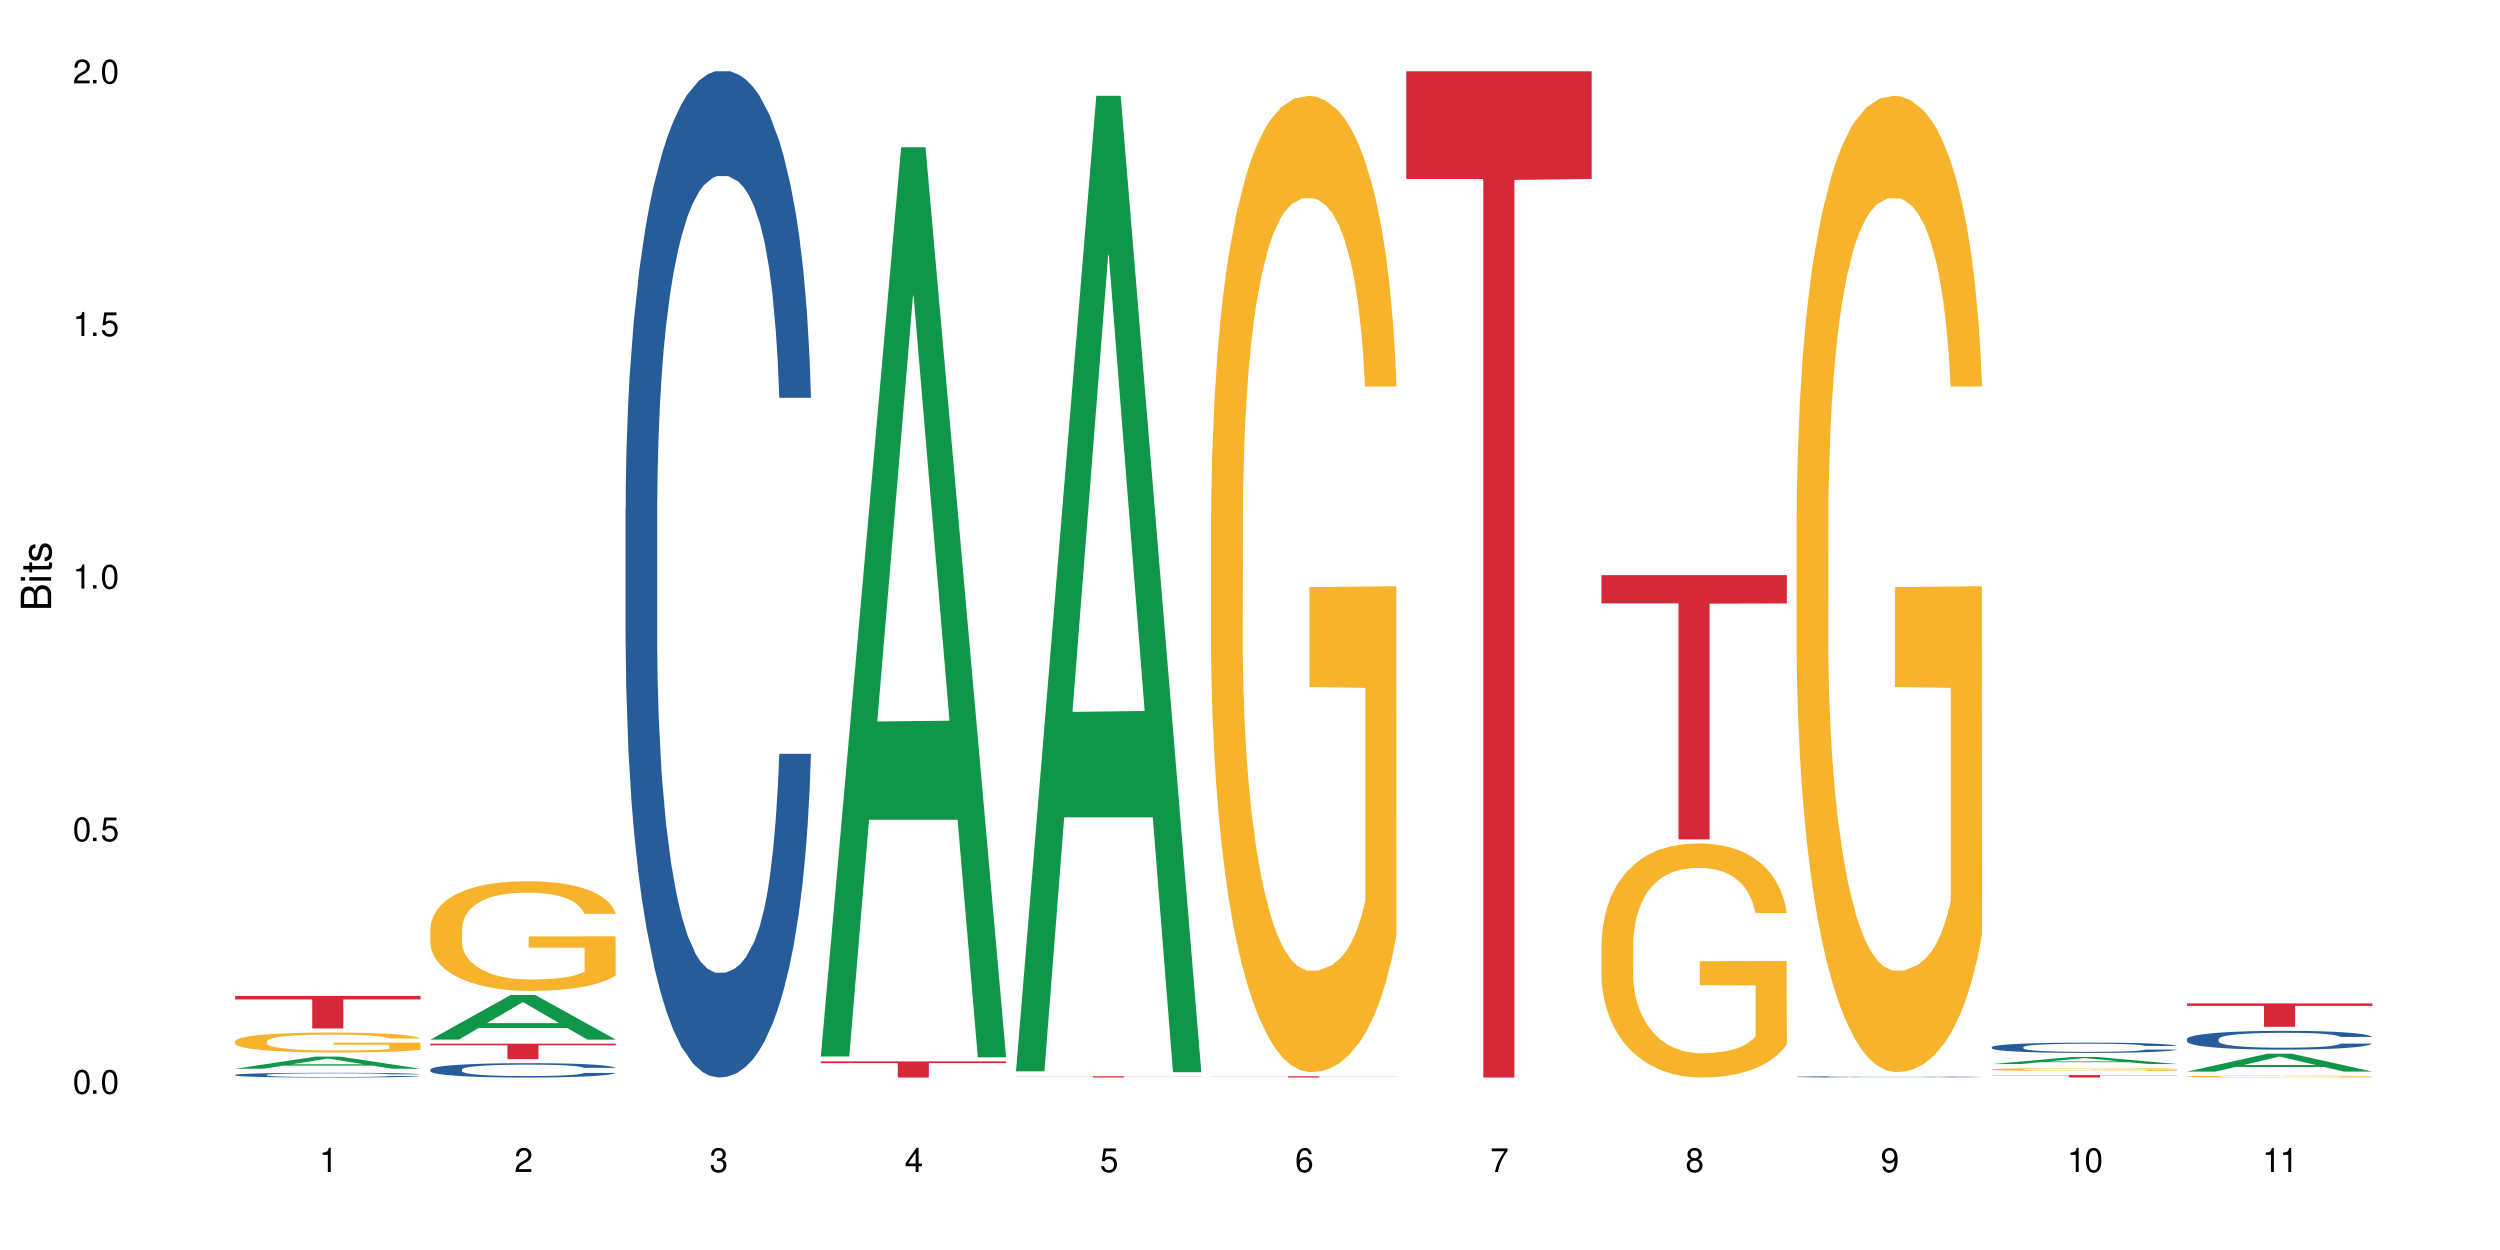 <?xml version="1.0" encoding="UTF-8"?>
<svg xmlns="http://www.w3.org/2000/svg" xmlns:xlink="http://www.w3.org/1999/xlink" width="720" height="360" viewBox="0 0 720 360">
<defs>
<g>
<g id="glyph-0-0">
</g>
<g id="glyph-0-1">
<path d="M 2.641 -6.938 C 2 -6.938 1.422 -6.656 1.078 -6.172 C 0.641 -5.562 0.406 -4.641 0.406 -3.359 C 0.406 -1.016 1.188 0.219 2.641 0.219 C 4.078 0.219 4.859 -1.016 4.859 -3.297 C 4.859 -4.641 4.656 -5.547 4.203 -6.172 C 3.844 -6.656 3.281 -6.938 2.641 -6.938 Z M 2.641 -6.188 C 3.547 -6.188 4 -5.25 4 -3.375 C 4 -1.406 3.562 -0.484 2.625 -0.484 C 1.734 -0.484 1.281 -1.438 1.281 -3.344 C 1.281 -5.25 1.734 -6.188 2.641 -6.188 Z M 2.641 -6.188 "/>
</g>
<g id="glyph-0-2">
<path d="M 1.828 -1 L 0.828 -1 L 0.828 0 L 1.828 0 Z M 1.828 -1 "/>
</g>
<g id="glyph-0-3">
<path d="M 4.562 -6.797 L 1.062 -6.797 L 0.547 -3.094 L 1.328 -3.094 C 1.719 -3.562 2.047 -3.734 2.578 -3.734 C 3.484 -3.734 4.062 -3.109 4.062 -2.094 C 4.062 -1.125 3.484 -0.531 2.578 -0.531 C 1.828 -0.531 1.375 -0.906 1.188 -1.672 L 0.328 -1.672 C 0.453 -1.109 0.547 -0.844 0.75 -0.594 C 1.125 -0.078 1.828 0.219 2.594 0.219 C 3.969 0.219 4.922 -0.781 4.922 -2.219 C 4.922 -3.562 4.031 -4.484 2.719 -4.484 C 2.25 -4.484 1.859 -4.359 1.469 -4.062 L 1.734 -5.969 L 4.562 -5.969 Z M 4.562 -6.797 "/>
</g>
<g id="glyph-0-4">
<path d="M 2.484 -4.938 L 2.484 0 L 3.328 0 L 3.328 -6.938 L 2.766 -6.938 C 2.469 -5.875 2.281 -5.734 0.984 -5.562 L 0.984 -4.938 Z M 2.484 -4.938 "/>
</g>
<g id="glyph-0-5">
<path d="M 4.859 -0.828 L 1.281 -0.828 C 1.359 -1.406 1.672 -1.781 2.5 -2.281 L 3.469 -2.828 C 4.406 -3.344 4.906 -4.062 4.906 -4.906 C 4.906 -5.484 4.672 -6.031 4.266 -6.406 C 3.859 -6.766 3.375 -6.938 2.719 -6.938 C 1.859 -6.938 1.219 -6.625 0.844 -6.031 C 0.609 -5.672 0.5 -5.234 0.484 -4.531 L 1.328 -4.531 C 1.359 -5.016 1.406 -5.281 1.531 -5.516 C 1.75 -5.938 2.188 -6.203 2.703 -6.203 C 3.469 -6.203 4.031 -5.641 4.031 -4.891 C 4.031 -4.344 3.719 -3.859 3.125 -3.516 L 2.234 -3 C 0.812 -2.172 0.406 -1.531 0.328 -0.016 L 4.859 -0.016 Z M 4.859 -0.828 "/>
</g>
<g id="glyph-0-6">
<path d="M 2.125 -3.188 L 2.578 -3.188 C 3.5 -3.188 3.984 -2.766 3.984 -1.922 C 3.984 -1.062 3.469 -0.531 2.594 -0.531 C 1.656 -0.531 1.203 -1 1.156 -2.016 L 0.312 -2.016 C 0.344 -1.453 0.438 -1.094 0.609 -0.781 C 0.953 -0.109 1.625 0.219 2.547 0.219 C 3.953 0.219 4.859 -0.625 4.859 -1.938 C 4.859 -2.828 4.516 -3.297 3.703 -3.594 C 4.344 -3.844 4.656 -4.328 4.656 -5.031 C 4.656 -6.219 3.875 -6.938 2.578 -6.938 C 1.203 -6.938 0.484 -6.172 0.453 -4.703 L 1.297 -4.703 C 1.312 -5.125 1.344 -5.359 1.453 -5.578 C 1.641 -5.969 2.062 -6.203 2.594 -6.203 C 3.344 -6.203 3.797 -5.75 3.797 -5 C 3.797 -4.516 3.609 -4.219 3.25 -4.047 C 3.016 -3.953 2.703 -3.922 2.125 -3.906 Z M 2.125 -3.188 "/>
</g>
<g id="glyph-0-7">
<path d="M 3.141 -1.672 L 3.141 0 L 3.984 0 L 3.984 -1.672 L 4.984 -1.672 L 4.984 -2.438 L 3.984 -2.438 L 3.984 -6.938 L 3.359 -6.938 L 0.266 -2.578 L 0.266 -1.672 Z M 3.141 -2.438 L 1 -2.438 L 3.141 -5.5 Z M 3.141 -2.438 "/>
</g>
<g id="glyph-0-8">
<path d="M 4.781 -5.125 C 4.609 -6.266 3.891 -6.938 2.844 -6.938 C 2.094 -6.938 1.422 -6.578 1.031 -5.953 C 0.594 -5.266 0.406 -4.422 0.406 -3.172 C 0.406 -2 0.578 -1.25 0.984 -0.641 C 1.359 -0.078 1.953 0.219 2.703 0.219 C 3.984 0.219 4.922 -0.75 4.922 -2.094 C 4.922 -3.375 4.062 -4.281 2.844 -4.281 C 2.172 -4.281 1.641 -4.031 1.281 -3.516 C 1.281 -5.234 1.828 -6.188 2.797 -6.188 C 3.391 -6.188 3.797 -5.797 3.938 -5.125 Z M 2.734 -3.531 C 3.547 -3.531 4.062 -2.953 4.062 -2.031 C 4.062 -1.156 3.484 -0.531 2.703 -0.531 C 1.922 -0.531 1.328 -1.188 1.328 -2.078 C 1.328 -2.938 1.906 -3.531 2.734 -3.531 Z M 2.734 -3.531 "/>
</g>
<g id="glyph-0-9">
<path d="M 4.984 -6.797 L 0.438 -6.797 L 0.438 -5.969 L 4.109 -5.969 C 2.5 -3.656 1.828 -2.234 1.328 0 L 2.219 0 C 2.594 -2.172 3.453 -4.047 4.984 -6.094 Z M 4.984 -6.797 "/>
</g>
<g id="glyph-0-10">
<path d="M 3.75 -3.656 C 4.469 -4.094 4.688 -4.438 4.688 -5.078 C 4.688 -6.172 3.844 -6.938 2.641 -6.938 C 1.438 -6.938 0.594 -6.172 0.594 -5.094 C 0.594 -4.438 0.812 -4.094 1.516 -3.656 C 0.734 -3.266 0.359 -2.703 0.359 -1.922 C 0.359 -0.656 1.281 0.219 2.641 0.219 C 3.984 0.219 4.922 -0.656 4.922 -1.922 C 4.922 -2.703 4.531 -3.266 3.75 -3.656 Z M 2.641 -6.188 C 3.359 -6.188 3.812 -5.75 3.812 -5.062 C 3.812 -4.406 3.344 -3.984 2.641 -3.984 C 1.922 -3.984 1.453 -4.406 1.453 -5.078 C 1.453 -5.75 1.922 -6.188 2.641 -6.188 Z M 2.641 -3.266 C 3.484 -3.266 4.062 -2.719 4.062 -1.906 C 4.062 -1.078 3.484 -0.531 2.625 -0.531 C 1.797 -0.531 1.219 -1.094 1.219 -1.906 C 1.219 -2.719 1.781 -3.266 2.641 -3.266 Z M 2.641 -3.266 "/>
</g>
<g id="glyph-0-11">
<path d="M 0.516 -1.578 C 0.672 -0.453 1.406 0.219 2.438 0.219 C 3.188 0.219 3.859 -0.141 4.266 -0.766 C 4.688 -1.453 4.891 -2.297 4.891 -3.547 C 4.891 -4.719 4.703 -5.453 4.312 -6.078 C 3.938 -6.641 3.344 -6.938 2.594 -6.938 C 1.297 -6.938 0.359 -5.969 0.359 -4.625 C 0.359 -3.344 1.234 -2.453 2.453 -2.453 C 3.094 -2.453 3.578 -2.672 4.016 -3.203 C 4 -1.484 3.469 -0.531 2.5 -0.531 C 1.906 -0.531 1.484 -0.906 1.359 -1.578 Z M 2.578 -6.203 C 3.375 -6.203 3.969 -5.531 3.969 -4.641 C 3.969 -3.797 3.391 -3.188 2.547 -3.188 C 1.734 -3.188 1.234 -3.766 1.234 -4.688 C 1.234 -5.562 1.797 -6.203 2.578 -6.203 Z M 2.578 -6.203 "/>
</g>
<g id="glyph-1-0">
</g>
<g id="glyph-1-1">
<path d="M 0 -0.953 L 0 -4.891 C 0 -5.719 -0.234 -6.344 -0.734 -6.797 C -1.188 -7.234 -1.812 -7.469 -2.5 -7.469 C -3.547 -7.469 -4.188 -7 -4.625 -5.875 C -4.984 -6.688 -5.625 -7.094 -6.531 -7.094 C -7.172 -7.094 -7.734 -6.859 -8.141 -6.391 C -8.562 -5.922 -8.75 -5.344 -8.75 -4.5 L -8.75 -0.953 Z M -4.984 -2.062 L -7.766 -2.062 L -7.766 -4.219 C -7.766 -4.844 -7.688 -5.203 -7.453 -5.5 C -7.219 -5.812 -6.859 -5.969 -6.375 -5.969 C -5.891 -5.969 -5.531 -5.812 -5.297 -5.5 C -5.062 -5.203 -4.984 -4.844 -4.984 -4.219 Z M -0.984 -2.062 L -4 -2.062 L -4 -4.781 C -4 -5.766 -3.438 -6.359 -2.484 -6.359 C -1.547 -6.359 -0.984 -5.766 -0.984 -4.781 Z M -0.984 -2.062 "/>
</g>
<g id="glyph-1-2">
<path d="M -6.281 -1.797 L -6.281 -0.797 L 0 -0.797 L 0 -1.797 Z M -8.75 -1.797 L -8.75 -0.797 L -7.484 -0.797 L -7.484 -1.797 Z M -8.75 -1.797 "/>
</g>
<g id="glyph-1-3">
<path d="M -6.281 -3.047 L -6.281 -2.016 L -8.016 -2.016 L -8.016 -1.016 L -6.281 -1.016 L -6.281 -0.172 L -5.469 -0.172 L -5.469 -1.016 L -0.719 -1.016 C -0.078 -1.016 0.281 -1.453 0.281 -2.234 C 0.281 -2.5 0.25 -2.719 0.188 -3.047 L -0.641 -3.047 C -0.609 -2.906 -0.594 -2.766 -0.594 -2.562 C -0.594 -2.141 -0.719 -2.016 -1.156 -2.016 L -5.469 -2.016 L -5.469 -3.047 Z M -6.281 -3.047 "/>
</g>
<g id="glyph-1-4">
<path d="M -4.531 -5.25 C -5.766 -5.25 -6.469 -4.422 -6.469 -2.969 C -6.469 -1.516 -5.719 -0.562 -4.547 -0.562 C -3.562 -0.562 -3.094 -1.062 -2.734 -2.562 L -2.516 -3.484 C -2.344 -4.188 -2.094 -4.469 -1.641 -4.469 C -1.047 -4.469 -0.641 -3.875 -0.641 -3 C -0.641 -2.453 -0.797 -2 -1.062 -1.75 C -1.25 -1.594 -1.422 -1.531 -1.875 -1.469 L -1.875 -0.406 C -0.422 -0.453 0.281 -1.266 0.281 -2.922 C 0.281 -4.5 -0.5 -5.516 -1.719 -5.516 C -2.656 -5.516 -3.172 -4.984 -3.469 -3.734 L -3.703 -2.766 C -3.891 -1.953 -4.156 -1.609 -4.594 -1.609 C -5.188 -1.609 -5.547 -2.125 -5.547 -2.938 C -5.547 -3.75 -5.203 -4.172 -4.531 -4.203 Z M -4.531 -5.25 "/>
</g>
</g>
</defs>
<rect x="-72" y="-36" width="864" height="432" fill="rgb(100%, 100%, 100%)" fill-opacity="1"/>
<path fill-rule="nonzero" fill="rgb(6.275%, 58.824%, 28.235%)" fill-opacity="1" d="M 67.73 307.797 L 67.789 307.793 L 90.895 304.301 L 97.91 304.301 L 121.133 307.801 L 112.973 307.801 L 107.152 306.887 L 81.652 306.887 L 75.945 307.797 L 67.73 307.797 L 84.105 306.508 L 104.816 306.504 L 94.488 304.871 L 94.375 304.867 L 94.262 304.879 L 84.047 306.504 L 84.105 306.508 Z M 67.73 307.797 "/>
<path fill-rule="nonzero" fill="rgb(14.51%, 36.078%, 60%)" fill-opacity="1" d="M 67.73 309.559 L 67.797 309.559 L 67.797 309.527 L 67.992 309.48 L 68.449 309.422 L 68.902 309.379 L 70.074 309.305 L 71.703 309.234 L 73.398 309.18 L 74.633 309.148 L 75.742 309.121 L 78.281 309.074 L 79.91 309.051 L 81.668 309.031 L 83.816 309.008 L 85.379 308.996 L 88.895 308.977 L 91.5 308.969 L 93.52 308.965 L 97.883 308.965 L 100.488 308.969 L 102.375 308.977 L 104.461 308.984 L 106.219 308.996 L 109.281 309.023 L 112.016 309.059 L 113.254 309.078 L 115.207 309.117 L 116.703 309.156 L 117.746 309.188 L 118.918 309.234 L 119.961 309.289 L 120.742 309.355 L 121.133 309.406 L 112.016 309.406 L 111.559 309.359 L 111.039 309.32 L 110.062 309.27 L 109.086 309.23 L 107.715 309.195 L 106.48 309.172 L 104.785 309.148 L 103.289 309.133 L 101.727 309.121 L 100.227 309.113 L 97.363 309.105 L 94.039 309.105 L 92.805 309.109 L 90.262 309.121 L 88.895 309.129 L 86.941 309.145 L 85.574 309.16 L 83.945 309.188 L 82.84 309.207 L 81.473 309.242 L 80.496 309.27 L 79.387 309.312 L 78.738 309.344 L 78.152 309.375 L 77.629 309.418 L 77.238 309.461 L 76.977 309.508 L 76.848 309.555 L 76.848 309.746 L 76.977 309.793 L 77.305 309.844 L 78.152 309.922 L 79.387 309.988 L 80.82 310.039 L 82.188 310.078 L 82.969 310.094 L 84.012 310.113 L 85.641 310.141 L 87.984 310.164 L 89.352 310.176 L 91.438 310.184 L 93.586 310.191 L 96.449 310.191 L 98.988 310.184 L 100.684 310.18 L 102.441 310.168 L 104.852 310.148 L 106.348 310.129 L 107.652 310.105 L 108.629 310.078 L 109.281 310.059 L 110.258 310.02 L 111.039 309.977 L 111.625 309.934 L 112.016 309.891 L 121.133 309.891 L 120.742 309.941 L 120.156 309.992 L 119.57 310.027 L 118.656 310.07 L 117.613 310.109 L 116.117 310.152 L 114.879 310.184 L 113.254 310.215 L 111.754 310.238 L 110.125 310.258 L 107.715 310.285 L 106.152 310.297 L 104.461 310.309 L 102.441 310.316 L 99.902 310.328 L 97.168 310.332 L 94.625 310.332 L 91.891 310.328 L 89.871 310.324 L 87.203 310.312 L 83.883 310.293 L 81.473 310.266 L 79.582 310.242 L 77.957 310.219 L 76.133 310.184 L 73.789 310.129 L 72.355 310.086 L 71.379 310.051 L 70.27 310.004 L 69.488 309.961 L 68.578 309.891 L 67.926 309.801 L 67.73 309.73 Z M 67.73 309.559 "/>
<path fill-rule="nonzero" fill="rgb(96.863%, 70.196%, 16.863%)" fill-opacity="1" d="M 67.73 299.84 L 67.797 299.836 L 67.797 299.73 L 68.055 299.492 L 68.707 299.164 L 69.555 298.898 L 70.465 298.688 L 71.051 298.574 L 72.027 298.418 L 72.875 298.301 L 75.023 298.066 L 77.762 297.844 L 79.258 297.75 L 80.949 297.66 L 83.359 297.559 L 84.469 297.523 L 87.855 297.438 L 91.695 297.387 L 95.93 297.371 L 97.883 297.375 L 100.555 297.395 L 104.199 297.453 L 106.285 297.508 L 107.91 297.559 L 109.605 297.629 L 111.688 297.734 L 113.645 297.859 L 115.207 297.984 L 116.77 298.145 L 118.07 298.312 L 119.18 298.496 L 120.156 298.719 L 120.742 298.902 L 121.133 299.086 L 112.078 299.086 L 111.559 298.902 L 110.973 298.762 L 109.996 298.586 L 109.02 298.461 L 108.043 298.359 L 106.219 298.223 L 104.656 298.137 L 102.703 298.066 L 100.812 298.016 L 98.664 297.984 L 97.363 297.977 L 93.91 297.977 L 90.785 298.012 L 88.961 298.055 L 87.66 298.098 L 85.836 298.176 L 84.727 298.238 L 84.078 298.281 L 82.125 298.445 L 80.82 298.59 L 80.105 298.691 L 79.191 298.848 L 78.543 298.992 L 77.824 299.203 L 77.434 299.359 L 76.914 299.719 L 76.848 300.668 L 77.043 300.867 L 77.434 301.082 L 77.957 301.273 L 78.738 301.473 L 79.52 301.625 L 80.887 301.828 L 82.059 301.969 L 82.969 302.055 L 84.727 302.199 L 85.445 302.246 L 87.137 302.34 L 88.895 302.414 L 91.047 302.477 L 92.672 302.508 L 95.277 302.535 L 98.598 302.535 L 102.508 302.504 L 104.98 302.461 L 106.676 302.418 L 107.781 302.383 L 109.148 302.324 L 110.125 302.273 L 111.039 302.215 L 112.145 302.125 L 112.145 300.867 L 96.059 300.859 L 96.059 300.27 L 121.066 300.266 L 121.133 302.324 L 119.766 302.469 L 118.07 302.605 L 116.441 302.711 L 114.75 302.797 L 112.34 302.898 L 110.387 302.961 L 107.391 303.035 L 104.656 303.082 L 101.789 303.113 L 99.25 303.129 L 96.254 303.137 L 93.586 303.125 L 90.719 303.094 L 88.441 303.051 L 86.355 303 L 84.273 302.93 L 81.668 302.82 L 79.973 302.73 L 78.215 302.621 L 76.457 302.488 L 74.895 302.348 L 73.852 302.234 L 72.812 302.109 L 71.703 301.949 L 70.66 301.773 L 69.879 301.609 L 69.164 301.426 L 68.645 301.25 L 68.121 301.016 L 67.859 300.824 L 67.73 300.66 Z M 67.73 299.84 "/>
<path fill-rule="nonzero" fill="rgb(83.922%, 15.686%, 22.353%)" fill-opacity="1" d="M 67.73 286.84 L 121.133 286.84 L 121.133 287.844 L 98.875 287.852 L 98.875 296.207 L 89.922 296.207 L 89.922 287.859 L 89.793 287.844 L 67.73 287.844 Z M 67.73 286.84 "/>
<path fill-rule="nonzero" fill="rgb(6.275%, 58.824%, 28.235%)" fill-opacity="1" d="M 123.941 299.406 L 124 299.391 L 147.105 286.547 L 154.125 286.547 L 177.344 299.418 L 169.184 299.418 L 163.367 296.059 L 137.863 296.059 L 132.156 299.406 L 123.941 299.406 L 140.316 294.668 L 161.027 294.656 L 150.699 288.648 L 150.586 288.637 L 150.473 288.672 L 140.258 294.656 L 140.316 294.668 Z M 123.941 299.406 "/>
<path fill-rule="nonzero" fill="rgb(14.51%, 36.078%, 60%)" fill-opacity="1" d="M 123.941 307.996 L 124.008 307.992 L 124.008 307.898 L 124.203 307.758 L 124.66 307.574 L 125.113 307.449 L 126.285 307.227 L 127.914 307.012 L 129.609 306.844 L 130.844 306.746 L 131.953 306.672 L 134.492 306.531 L 136.121 306.461 L 137.879 306.395 L 140.027 306.332 L 141.59 306.293 L 145.109 306.23 L 147.711 306.207 L 149.73 306.195 L 154.094 306.195 L 156.699 306.211 L 158.59 306.227 L 160.672 306.258 L 162.43 306.293 L 165.492 306.375 L 168.227 306.48 L 169.465 306.543 L 171.418 306.66 L 172.914 306.773 L 173.957 306.871 L 175.129 307.012 L 176.172 307.18 L 176.953 307.375 L 177.344 307.539 L 168.227 307.539 L 167.77 307.387 L 167.25 307.27 L 166.273 307.113 L 165.297 307.004 L 163.93 306.895 L 162.691 306.82 L 160.996 306.75 L 159.5 306.703 L 157.938 306.672 L 156.438 306.648 L 153.574 306.625 L 150.254 306.625 L 149.016 306.633 L 146.477 306.664 L 145.109 306.691 L 143.152 306.742 L 141.785 306.793 L 140.156 306.867 L 139.051 306.934 L 137.684 307.031 L 136.707 307.117 L 135.598 307.242 L 134.949 307.336 L 134.363 307.441 L 133.84 307.566 L 133.449 307.699 L 133.191 307.84 L 133.059 307.977 L 133.059 308.562 L 133.191 308.699 L 133.516 308.855 L 134.363 309.09 L 135.598 309.289 L 137.031 309.449 L 138.398 309.562 L 139.18 309.613 L 140.223 309.676 L 141.852 309.75 L 144.195 309.824 L 145.562 309.855 L 147.648 309.887 L 149.797 309.902 L 152.66 309.902 L 155.203 309.887 L 156.895 309.867 L 158.652 309.836 L 161.062 309.773 L 162.559 309.711 L 163.863 309.641 L 164.84 309.57 L 165.492 309.508 L 166.469 309.391 L 167.25 309.262 L 167.836 309.129 L 168.227 309 L 177.344 309 L 176.953 309.152 L 176.367 309.301 L 175.781 309.41 L 174.867 309.543 L 173.828 309.66 L 172.328 309.793 L 171.09 309.879 L 169.465 309.973 L 167.965 310.047 L 166.336 310.109 L 163.93 310.184 L 162.363 310.223 L 160.672 310.258 L 158.652 310.285 L 156.113 310.312 L 153.379 310.328 L 150.84 310.332 L 148.102 310.324 L 146.086 310.309 L 143.414 310.277 L 140.094 310.207 L 137.684 310.137 L 135.793 310.062 L 134.168 309.988 L 132.344 309.887 L 130 309.719 L 128.566 309.59 L 127.59 309.484 L 126.48 309.336 L 125.699 309.207 L 124.789 308.992 L 124.137 308.727 L 123.941 308.516 Z M 123.941 307.996 "/>
<path fill-rule="nonzero" fill="rgb(96.863%, 70.196%, 16.863%)" fill-opacity="1" d="M 123.941 267.324 L 124.008 267.297 L 124.008 266.719 L 124.27 265.422 L 124.918 263.633 L 125.766 262.164 L 126.676 261.008 L 127.266 260.402 L 128.242 259.539 L 129.086 258.902 L 131.234 257.605 L 133.973 256.395 L 135.469 255.875 L 137.164 255.387 L 139.57 254.836 L 140.68 254.637 L 144.066 254.172 L 147.906 253.887 L 152.141 253.797 L 154.094 253.828 L 156.766 253.941 L 160.41 254.262 L 162.496 254.547 L 164.125 254.836 L 165.816 255.211 L 167.902 255.789 L 169.855 256.48 L 171.418 257.172 L 172.98 258.039 L 174.281 258.961 L 175.391 259.973 L 176.367 261.184 L 176.953 262.191 L 177.344 263.203 L 168.293 263.203 L 167.77 262.191 L 167.184 261.414 L 166.207 260.461 L 165.23 259.77 L 164.254 259.223 L 162.43 258.473 L 160.867 258.008 L 158.914 257.605 L 157.023 257.348 L 154.875 257.172 L 153.574 257.117 L 150.121 257.117 L 146.996 257.316 L 145.172 257.547 L 143.871 257.777 L 142.047 258.211 L 140.941 258.559 L 140.289 258.789 L 138.336 259.684 L 137.031 260.488 L 136.316 261.039 L 135.402 261.902 L 134.754 262.684 L 134.035 263.836 L 133.645 264.703 L 133.125 266.664 L 133.059 271.855 L 133.254 272.949 L 133.645 274.133 L 134.168 275.172 L 134.949 276.266 L 135.73 277.105 L 137.098 278.23 L 138.27 278.98 L 139.18 279.469 L 140.941 280.246 L 141.656 280.508 L 143.348 281.027 L 145.109 281.43 L 147.258 281.777 L 148.883 281.949 L 151.488 282.094 L 154.812 282.094 L 158.719 281.922 L 161.191 281.691 L 162.887 281.461 L 163.992 281.258 L 165.359 280.941 L 166.336 280.652 L 167.25 280.336 L 168.355 279.844 L 168.355 272.949 L 152.27 272.922 L 152.27 269.691 L 177.277 269.664 L 177.344 280.941 L 175.977 281.719 L 174.281 282.469 L 172.656 283.047 L 170.961 283.535 L 168.551 284.086 L 166.598 284.43 L 163.602 284.832 L 160.867 285.094 L 158 285.266 L 155.461 285.352 L 152.465 285.383 L 149.797 285.324 L 146.93 285.152 L 144.652 284.922 L 142.566 284.633 L 140.484 284.258 L 137.879 283.652 L 136.188 283.16 L 134.426 282.555 L 132.668 281.836 L 131.105 281.055 L 130.062 280.449 L 129.023 279.758 L 127.914 278.891 L 126.871 277.91 L 126.09 277.016 L 125.375 276.008 L 124.855 275.055 L 124.332 273.758 L 124.074 272.719 L 123.941 271.824 Z M 123.941 267.324 "/>
<path fill-rule="nonzero" fill="rgb(83.922%, 15.686%, 22.353%)" fill-opacity="1" d="M 123.941 300.582 L 177.344 300.582 L 177.344 301.059 L 155.086 301.062 L 155.086 305.031 L 146.133 305.031 L 146.133 301.066 L 146.004 301.059 L 123.941 301.059 Z M 123.941 300.582 "/>
<path fill-rule="nonzero" fill="rgb(14.51%, 36.078%, 60%)" fill-opacity="1" d="M 180.152 146.621 L 180.219 146.355 L 180.219 140 L 180.414 129.934 L 180.871 117.215 L 181.324 108.477 L 182.5 92.844 L 184.125 77.746 L 185.82 66.09 L 187.059 59.203 L 188.164 53.902 L 190.703 44.102 L 192.332 39.07 L 194.09 34.566 L 196.238 30.062 L 197.801 27.414 L 201.32 23.176 L 203.922 21.32 L 205.941 20.527 L 210.305 20.527 L 212.91 21.586 L 214.801 22.91 L 216.883 25.031 L 218.641 27.414 L 221.703 33.242 L 224.438 40.66 L 225.676 44.898 L 227.629 53.109 L 229.125 61.055 L 230.168 67.945 L 231.34 77.746 L 232.383 89.668 L 233.164 103.176 L 233.555 114.566 L 224.438 114.566 L 223.98 103.973 L 223.461 95.758 L 222.484 84.898 L 221.508 77.215 L 220.141 69.535 L 218.902 64.5 L 217.207 59.469 L 215.711 56.289 L 214.148 53.902 L 212.648 52.316 L 209.785 50.727 L 206.465 50.727 L 205.227 51.254 L 202.688 53.375 L 201.32 55.23 L 199.363 58.938 L 197.996 62.383 L 196.371 67.68 L 195.262 72.184 L 193.895 79.07 L 192.918 85.164 L 191.812 93.906 L 191.16 100.527 L 190.574 107.945 L 190.051 116.688 L 189.66 125.957 L 189.402 135.762 L 189.27 145.297 L 189.27 186.355 L 189.402 195.895 L 189.727 207.02 L 190.574 223.18 L 191.812 237.219 L 193.242 248.344 L 194.609 256.293 L 195.395 260 L 196.434 264.238 L 198.062 269.535 L 200.406 274.836 L 201.773 276.953 L 203.859 279.074 L 206.008 280.133 L 208.875 280.133 L 211.414 279.074 L 213.105 277.75 L 214.863 275.629 L 217.273 271.125 L 218.773 266.887 L 220.074 261.855 L 221.051 256.82 L 221.703 252.582 L 222.68 244.371 L 223.461 235.363 L 224.047 226.094 L 224.438 217.086 L 233.555 217.086 L 233.164 227.684 L 232.578 238.012 L 231.992 245.695 L 231.082 254.969 L 230.039 263.18 L 228.539 272.449 L 227.305 278.543 L 225.676 285.168 L 224.176 290.199 L 222.551 294.703 L 220.141 300 L 218.578 302.648 L 216.883 305.035 L 214.863 307.152 L 212.324 309.008 L 209.59 310.066 L 207.051 310.332 L 204.316 309.801 L 202.297 308.742 L 199.625 306.359 L 196.305 301.59 L 193.895 296.559 L 192.008 291.523 L 190.379 286.227 L 188.555 279.074 L 186.211 267.418 L 184.777 258.41 L 183.801 250.992 L 182.695 240.664 L 181.914 231.391 L 181 216.555 L 180.348 197.746 L 180.152 183.18 Z M 180.152 146.621 "/>
<path fill-rule="nonzero" fill="rgb(6.275%, 58.824%, 28.235%)" fill-opacity="1" d="M 236.367 304.27 L 236.422 304.023 L 259.527 42.414 L 266.547 42.414 L 289.766 304.516 L 281.609 304.516 L 275.789 236.098 L 250.285 236.098 L 244.582 304.27 L 236.367 304.27 L 252.738 207.797 L 273.449 207.551 L 263.121 85.238 L 263.008 84.992 L 262.895 85.73 L 252.684 207.551 L 252.738 207.797 Z M 236.367 304.27 "/>
<path fill-rule="nonzero" fill="rgb(83.922%, 15.686%, 22.353%)" fill-opacity="1" d="M 236.367 305.68 L 289.766 305.68 L 289.766 306.176 L 267.512 306.18 L 267.512 310.332 L 258.555 310.332 L 258.555 306.184 L 258.426 306.176 L 236.367 306.176 Z M 236.367 305.68 "/>
<path fill-rule="nonzero" fill="rgb(6.275%, 58.824%, 28.235%)" fill-opacity="1" d="M 292.578 308.535 L 292.633 308.27 L 315.738 27.582 L 322.758 27.582 L 345.977 308.797 L 337.82 308.797 L 332 235.391 L 306.496 235.391 L 300.793 308.535 L 292.578 308.535 L 308.949 205.023 L 329.66 204.762 L 319.336 73.527 L 319.219 73.262 L 319.105 74.055 L 308.895 204.762 L 308.949 205.023 Z M 292.578 308.535 "/>
<path fill-rule="nonzero" fill="rgb(83.922%, 15.686%, 22.353%)" fill-opacity="1" d="M 292.578 309.961 L 345.977 309.961 L 345.977 310 L 323.723 310 L 323.723 310.332 L 314.77 310.332 L 314.77 310.004 L 314.637 310 L 292.578 310 Z M 292.578 309.961 "/>
<path fill-rule="nonzero" fill="rgb(96.863%, 70.196%, 16.863%)" fill-opacity="1" d="M 348.789 148.027 L 348.852 147.773 L 348.852 142.637 L 349.113 131.078 L 349.766 115.156 L 350.613 102.059 L 351.523 91.785 L 352.109 86.391 L 353.086 78.688 L 353.934 73.039 L 356.082 61.48 L 358.816 50.695 L 360.316 46.07 L 362.008 41.707 L 364.418 36.824 L 365.523 35.027 L 368.91 30.918 L 372.754 28.352 L 376.988 27.582 L 378.941 27.836 L 381.609 28.863 L 385.258 31.688 L 387.34 34.258 L 388.969 36.824 L 390.664 40.164 L 392.746 45.301 L 394.699 51.465 L 396.262 57.629 L 397.824 65.332 L 399.129 73.551 L 400.234 82.539 L 401.211 93.324 L 401.797 102.316 L 402.188 111.305 L 393.137 111.305 L 392.617 102.316 L 392.031 95.379 L 391.055 86.906 L 390.078 80.742 L 389.098 75.863 L 387.277 69.184 L 385.715 65.074 L 383.758 61.48 L 381.871 59.168 L 379.723 57.629 L 378.418 57.113 L 374.969 57.113 L 371.844 58.914 L 370.02 60.969 L 368.715 63.02 L 366.891 66.875 L 365.785 69.957 L 365.133 72.012 L 363.18 79.973 L 361.879 87.164 L 361.16 92.043 L 360.25 99.746 L 359.598 106.68 L 358.883 116.953 L 358.492 124.656 L 357.969 142.121 L 357.906 188.348 L 358.102 198.109 L 358.492 208.637 L 359.012 217.883 L 359.793 227.645 L 360.574 235.09 L 361.941 245.105 L 363.117 251.785 L 364.027 256.148 L 365.785 263.082 L 366.5 265.395 L 368.195 270.02 L 369.953 273.613 L 372.102 276.695 L 373.73 278.234 L 376.336 279.52 L 379.656 279.52 L 383.562 277.98 L 386.039 275.926 L 387.73 273.871 L 388.84 272.074 L 390.207 269.246 L 391.184 266.68 L 392.094 263.855 L 393.203 259.488 L 393.203 198.109 L 377.117 197.852 L 377.117 169.09 L 402.125 168.832 L 402.188 269.246 L 400.82 276.184 L 399.129 282.859 L 397.5 287.996 L 395.809 292.359 L 393.398 297.242 L 391.445 300.324 L 388.449 303.918 L 385.715 306.23 L 382.848 307.77 L 380.309 308.539 L 377.312 308.797 L 374.641 308.285 L 371.777 306.742 L 369.496 304.688 L 367.414 302.121 L 365.328 298.781 L 362.727 293.387 L 361.031 289.023 L 359.273 283.629 L 357.516 277.207 L 355.953 270.273 L 354.91 264.883 L 353.867 258.719 L 352.762 251.012 L 351.719 242.281 L 350.938 234.32 L 350.223 225.332 L 349.699 216.855 L 349.18 205.301 L 348.918 196.055 L 348.789 188.094 Z M 348.789 148.027 "/>
<path fill-rule="nonzero" fill="rgb(83.922%, 15.686%, 22.353%)" fill-opacity="1" d="M 348.789 309.961 L 402.188 309.961 L 402.188 310 L 379.934 310 L 379.934 310.332 L 370.98 310.332 L 370.98 310.004 L 370.848 310 L 348.789 310 Z M 348.789 309.961 "/>
<path fill-rule="nonzero" fill="rgb(83.922%, 15.686%, 22.353%)" fill-opacity="1" d="M 405 20.527 L 458.402 20.527 L 458.402 51.547 L 436.145 51.82 L 436.145 310.332 L 427.191 310.332 L 427.191 52.094 L 427.062 51.547 L 405 51.547 Z M 405 20.527 "/>
<path fill-rule="nonzero" fill="rgb(96.863%, 70.196%, 16.863%)" fill-opacity="1" d="M 461.211 271.785 L 461.277 271.723 L 461.277 270.492 L 461.535 267.719 L 462.188 263.902 L 463.035 260.762 L 463.945 258.301 L 464.531 257.004 L 465.508 255.16 L 466.355 253.805 L 468.504 251.031 L 471.242 248.445 L 472.738 247.34 L 474.43 246.293 L 476.84 245.121 L 477.949 244.691 L 481.336 243.703 L 485.176 243.09 L 489.41 242.906 L 491.363 242.965 L 494.035 243.211 L 497.68 243.891 L 499.766 244.504 L 501.391 245.121 L 503.086 245.922 L 505.168 247.152 L 507.125 248.633 L 508.688 250.109 L 510.25 251.957 L 511.551 253.926 L 512.66 256.082 L 513.637 258.668 L 514.223 260.824 L 514.613 262.98 L 505.559 262.98 L 505.039 260.824 L 504.453 259.16 L 503.477 257.129 L 502.5 255.652 L 501.523 254.48 L 499.699 252.879 L 498.137 251.895 L 496.184 251.031 L 494.293 250.48 L 492.145 250.109 L 490.844 249.984 L 487.391 249.984 L 484.266 250.418 L 482.441 250.91 L 481.141 251.402 L 479.316 252.324 L 478.207 253.066 L 477.559 253.559 L 475.602 255.465 L 474.301 257.191 L 473.586 258.359 L 472.672 260.207 L 472.023 261.871 L 471.305 264.332 L 470.914 266.18 L 470.395 270.367 L 470.328 281.453 L 470.523 283.793 L 470.914 286.316 L 471.438 288.535 L 472.219 290.875 L 473 292.66 L 474.367 295.062 L 475.539 296.66 L 476.449 297.707 L 478.207 299.371 L 478.926 299.926 L 480.617 301.035 L 482.375 301.895 L 484.523 302.637 L 486.152 303.004 L 488.758 303.312 L 492.078 303.312 L 495.988 302.941 L 498.461 302.449 L 500.156 301.957 L 501.262 301.527 L 502.629 300.848 L 503.605 300.234 L 504.52 299.555 L 505.625 298.508 L 505.625 283.793 L 489.539 283.73 L 489.539 276.832 L 514.547 276.773 L 514.613 300.848 L 513.246 302.512 L 511.551 304.113 L 509.922 305.344 L 508.23 306.391 L 505.82 307.562 L 503.867 308.301 L 500.871 309.164 L 498.137 309.715 L 495.27 310.086 L 492.73 310.27 L 489.734 310.332 L 487.066 310.211 L 484.199 309.84 L 481.922 309.348 L 479.836 308.73 L 477.754 307.93 L 475.148 306.637 L 473.453 305.59 L 471.695 304.297 L 469.938 302.758 L 468.375 301.098 L 467.332 299.801 L 466.289 298.324 L 465.184 296.477 L 464.141 294.383 L 463.359 292.477 L 462.645 290.32 L 462.121 288.289 L 461.602 285.516 L 461.34 283.301 L 461.211 281.391 Z M 461.211 271.785 "/>
<path fill-rule="nonzero" fill="rgb(83.922%, 15.686%, 22.353%)" fill-opacity="1" d="M 461.211 165.641 L 514.613 165.641 L 514.613 173.785 L 492.355 173.855 L 492.355 241.742 L 483.402 241.742 L 483.402 173.93 L 483.273 173.785 L 461.211 173.785 Z M 461.211 165.641 "/>
<path fill-rule="nonzero" fill="rgb(14.51%, 36.078%, 60%)" fill-opacity="1" d="M 517.422 310.121 L 517.488 310.121 L 517.488 310.113 L 517.684 310.102 L 518.141 310.086 L 518.594 310.074 L 519.766 310.055 L 521.395 310.035 L 523.09 310.02 L 524.324 310.012 L 525.434 310.004 L 527.973 309.992 L 529.602 309.984 L 531.359 309.98 L 533.508 309.973 L 535.07 309.969 L 538.586 309.965 L 541.191 309.961 L 547.574 309.961 L 550.18 309.965 L 552.066 309.965 L 554.152 309.969 L 555.91 309.969 L 558.973 309.977 L 561.707 309.988 L 562.945 309.992 L 564.898 310.004 L 566.395 310.012 L 567.438 310.023 L 568.609 310.035 L 569.652 310.051 L 570.434 310.066 L 570.824 310.082 L 561.707 310.082 L 561.25 310.07 L 560.73 310.059 L 559.754 310.043 L 558.777 310.035 L 557.41 310.023 L 556.172 310.02 L 554.477 310.012 L 552.98 310.008 L 551.418 310.004 L 549.918 310.004 L 547.055 310 L 542.496 310 L 539.957 310.004 L 538.586 310.008 L 536.633 310.012 L 535.266 310.016 L 533.637 310.023 L 532.531 310.027 L 531.164 310.035 L 530.188 310.043 L 529.078 310.055 L 528.43 310.062 L 527.844 310.074 L 527.32 310.086 L 526.93 310.098 L 526.672 310.109 L 526.539 310.121 L 526.539 310.172 L 526.672 310.188 L 526.996 310.199 L 527.844 310.223 L 529.078 310.238 L 530.512 310.254 L 531.879 310.262 L 532.66 310.27 L 533.703 310.273 L 535.332 310.281 L 537.676 310.285 L 539.043 310.289 L 541.129 310.293 L 548.684 310.293 L 550.375 310.289 L 552.133 310.289 L 554.543 310.281 L 556.039 310.277 L 557.344 310.27 L 558.32 310.266 L 558.973 310.258 L 559.949 310.246 L 560.73 310.238 L 561.316 310.227 L 561.707 310.215 L 570.824 310.215 L 570.434 310.227 L 569.262 310.25 L 568.348 310.262 L 567.309 310.273 L 565.809 310.285 L 564.57 310.293 L 562.945 310.301 L 561.445 310.309 L 559.816 310.312 L 557.41 310.32 L 555.844 310.324 L 554.152 310.324 L 552.133 310.328 L 549.594 310.332 L 539.566 310.332 L 536.895 310.328 L 533.574 310.32 L 531.164 310.316 L 529.273 310.309 L 527.648 310.301 L 525.824 310.293 L 523.48 310.277 L 522.047 310.266 L 521.07 310.258 L 519.961 310.242 L 519.18 310.23 L 518.27 310.211 L 517.617 310.188 L 517.422 310.168 Z M 517.422 310.121 "/>
<path fill-rule="nonzero" fill="rgb(96.863%, 70.196%, 16.863%)" fill-opacity="1" d="M 517.422 148.027 L 517.488 147.773 L 517.488 142.637 L 517.75 131.078 L 518.398 115.156 L 519.246 102.059 L 520.156 91.785 L 520.742 86.391 L 521.723 78.688 L 522.566 73.039 L 524.715 61.48 L 527.453 50.695 L 528.949 46.07 L 530.645 41.707 L 533.051 36.824 L 534.16 35.027 L 537.547 30.918 L 541.387 28.352 L 545.621 27.582 L 547.574 27.836 L 550.246 28.863 L 553.891 31.688 L 555.977 34.258 L 557.605 36.824 L 559.297 40.164 L 561.379 45.301 L 563.336 51.465 L 564.898 57.629 L 566.461 65.332 L 567.762 73.551 L 568.871 82.539 L 569.848 93.324 L 570.434 102.316 L 570.824 111.305 L 561.773 111.305 L 561.25 102.316 L 560.664 95.379 L 559.688 86.906 L 558.711 80.742 L 557.734 75.863 L 555.91 69.184 L 554.348 65.074 L 552.395 61.48 L 550.504 59.168 L 548.355 57.629 L 547.055 57.113 L 543.602 57.113 L 540.477 58.914 L 538.652 60.969 L 537.352 63.02 L 535.527 66.875 L 534.418 69.957 L 533.77 72.012 L 531.816 79.973 L 530.512 87.164 L 529.797 92.043 L 528.883 99.746 L 528.234 106.68 L 527.516 116.953 L 527.125 124.656 L 526.605 142.121 L 526.539 188.348 L 526.734 198.109 L 527.125 208.637 L 527.648 217.883 L 528.43 227.645 L 529.211 235.09 L 530.578 245.105 L 531.75 251.785 L 532.66 256.148 L 534.418 263.082 L 535.137 265.395 L 536.828 270.02 L 538.586 273.613 L 540.738 276.695 L 542.363 278.234 L 544.969 279.52 L 548.293 279.52 L 552.199 277.98 L 554.672 275.926 L 556.367 273.871 L 557.473 272.074 L 558.84 269.246 L 559.816 266.68 L 560.73 263.855 L 561.836 259.488 L 561.836 198.109 L 545.75 197.852 L 545.75 169.09 L 570.758 168.832 L 570.824 269.246 L 569.457 276.184 L 567.762 282.859 L 566.137 287.996 L 564.441 292.359 L 562.031 297.242 L 560.078 300.324 L 557.082 303.918 L 554.348 306.23 L 551.48 307.77 L 548.941 308.539 L 545.945 308.797 L 543.277 308.285 L 540.41 306.742 L 538.133 304.688 L 536.047 302.121 L 533.965 298.781 L 531.359 293.387 L 529.664 289.023 L 527.906 283.629 L 526.148 277.207 L 524.586 270.273 L 523.543 264.883 L 522.504 258.719 L 521.395 251.012 L 520.352 242.281 L 519.57 234.32 L 518.855 225.332 L 518.336 216.855 L 517.812 205.301 L 517.555 196.055 L 517.422 188.094 Z M 517.422 148.027 "/>
<path fill-rule="nonzero" fill="rgb(6.275%, 58.824%, 28.235%)" fill-opacity="1" d="M 573.633 306.449 L 573.691 306.445 L 596.797 304.402 L 603.816 304.402 L 627.035 306.449 L 618.875 306.449 L 613.059 305.914 L 587.555 305.914 L 581.852 306.449 L 573.633 306.449 L 590.008 305.695 L 610.719 305.691 L 600.391 304.734 L 600.277 304.734 L 600.164 304.738 L 589.953 305.691 L 590.008 305.695 Z M 573.633 306.449 "/>
<path fill-rule="nonzero" fill="rgb(14.51%, 36.078%, 60%)" fill-opacity="1" d="M 573.633 301.566 L 573.699 301.562 L 573.699 301.496 L 573.895 301.395 L 574.352 301.266 L 574.805 301.176 L 575.98 301.016 L 577.605 300.859 L 579.301 300.742 L 580.539 300.672 L 581.645 300.617 L 584.184 300.52 L 585.812 300.465 L 587.57 300.422 L 589.719 300.375 L 591.281 300.348 L 594.801 300.305 L 597.402 300.285 L 599.422 300.277 L 603.785 300.277 L 606.391 300.289 L 608.281 300.301 L 610.363 300.324 L 612.121 300.348 L 615.184 300.406 L 617.918 300.484 L 619.156 300.527 L 621.109 300.609 L 622.605 300.691 L 623.648 300.762 L 624.82 300.859 L 625.863 300.984 L 626.645 301.121 L 627.035 301.238 L 617.918 301.238 L 617.461 301.129 L 616.941 301.047 L 615.965 300.934 L 614.988 300.855 L 613.621 300.777 L 612.383 300.727 L 610.688 300.676 L 609.191 300.641 L 607.629 300.617 L 606.129 300.602 L 603.266 300.586 L 599.945 300.586 L 598.707 300.59 L 596.168 300.613 L 594.801 300.633 L 592.844 300.668 L 591.477 300.703 L 589.852 300.758 L 588.742 300.805 L 587.375 300.875 L 586.398 300.938 L 585.293 301.027 L 584.641 301.094 L 584.055 301.168 L 583.531 301.258 L 583.141 301.355 L 582.883 301.453 L 582.75 301.551 L 582.75 301.969 L 582.883 302.066 L 583.207 302.184 L 584.055 302.348 L 585.293 302.488 L 586.723 302.605 L 588.09 302.684 L 588.871 302.723 L 589.914 302.766 L 591.543 302.82 L 593.887 302.875 L 595.254 302.895 L 597.34 302.918 L 599.488 302.93 L 602.355 302.93 L 604.895 302.918 L 606.586 302.902 L 608.344 302.883 L 610.754 302.836 L 612.254 302.793 L 613.555 302.742 L 614.531 302.691 L 615.184 302.648 L 616.16 302.562 L 616.941 302.473 L 617.527 302.375 L 617.918 302.285 L 627.035 302.285 L 626.645 302.395 L 626.059 302.5 L 625.473 302.578 L 624.559 302.672 L 623.52 302.754 L 622.02 302.852 L 620.785 302.914 L 619.156 302.98 L 617.656 303.031 L 616.031 303.078 L 613.621 303.133 L 612.059 303.16 L 610.363 303.184 L 608.344 303.203 L 605.805 303.223 L 603.07 303.234 L 600.531 303.238 L 597.793 303.23 L 595.777 303.219 L 593.105 303.195 L 589.785 303.148 L 587.375 303.098 L 585.488 303.043 L 583.859 302.992 L 582.035 302.918 L 579.691 302.797 L 578.258 302.707 L 577.281 302.629 L 576.176 302.523 L 575.391 302.43 L 574.48 302.277 L 573.828 302.086 L 573.633 301.938 Z M 573.633 301.566 "/>
<path fill-rule="nonzero" fill="rgb(96.863%, 70.196%, 16.863%)" fill-opacity="1" d="M 573.633 307.973 L 573.699 307.973 L 573.699 307.957 L 573.961 307.922 L 574.609 307.875 L 575.457 307.836 L 576.371 307.805 L 576.957 307.789 L 577.934 307.766 L 578.777 307.75 L 580.93 307.715 L 583.664 307.684 L 585.16 307.672 L 586.855 307.656 L 589.266 307.641 L 590.371 307.637 L 593.758 307.625 L 597.598 307.617 L 601.832 307.613 L 603.785 307.617 L 606.457 307.617 L 610.102 307.629 L 612.188 307.637 L 613.816 307.641 L 615.508 307.652 L 617.594 307.668 L 621.109 307.703 L 622.672 307.727 L 623.973 307.75 L 625.082 307.777 L 626.059 307.812 L 626.645 307.836 L 627.035 307.863 L 617.984 307.863 L 617.461 307.836 L 616.875 307.816 L 615.898 307.793 L 614.922 307.773 L 613.945 307.758 L 612.121 307.738 L 610.559 307.727 L 608.605 307.715 L 606.715 307.711 L 604.566 307.703 L 599.812 307.703 L 596.688 307.707 L 594.863 307.715 L 593.562 307.719 L 591.738 307.73 L 590.633 307.742 L 589.98 307.746 L 588.027 307.77 L 586.723 307.793 L 586.008 307.809 L 585.098 307.828 L 584.445 307.852 L 583.727 307.883 L 583.336 307.902 L 582.816 307.957 L 582.75 308.094 L 582.945 308.121 L 583.336 308.152 L 583.859 308.184 L 584.641 308.211 L 585.422 308.234 L 586.789 308.262 L 587.961 308.281 L 588.871 308.297 L 590.633 308.316 L 591.348 308.324 L 593.039 308.336 L 594.801 308.348 L 596.949 308.355 L 598.578 308.363 L 604.504 308.363 L 608.41 308.359 L 610.883 308.355 L 612.578 308.348 L 613.684 308.344 L 615.051 308.336 L 616.031 308.328 L 616.941 308.32 L 618.047 308.305 L 618.047 308.121 L 601.961 308.121 L 601.961 308.035 L 626.969 308.035 L 627.035 308.336 L 625.668 308.355 L 623.973 308.375 L 622.348 308.391 L 620.652 308.402 L 618.242 308.418 L 616.289 308.426 L 613.293 308.438 L 610.559 308.445 L 607.695 308.449 L 605.152 308.453 L 602.156 308.453 L 599.488 308.449 L 596.621 308.445 L 594.344 308.441 L 592.258 308.434 L 590.176 308.422 L 587.57 308.406 L 585.879 308.395 L 584.117 308.379 L 582.359 308.359 L 580.797 308.336 L 579.754 308.32 L 578.715 308.305 L 577.605 308.281 L 576.566 308.254 L 575.785 308.23 L 575.066 308.203 L 574.547 308.18 L 574.023 308.145 L 573.766 308.117 L 573.633 308.094 Z M 573.633 307.973 "/>
<path fill-rule="nonzero" fill="rgb(83.922%, 15.686%, 22.353%)" fill-opacity="1" d="M 573.633 309.617 L 627.035 309.617 L 627.035 309.691 L 604.781 309.695 L 604.781 310.332 L 595.824 310.332 L 595.824 309.695 L 595.695 309.691 L 573.633 309.691 Z M 573.633 309.617 "/>
<path fill-rule="nonzero" fill="rgb(6.275%, 58.824%, 28.235%)" fill-opacity="1" d="M 629.848 308.625 L 629.902 308.617 L 653.008 303.461 L 660.027 303.461 L 683.246 308.629 L 675.09 308.629 L 669.27 307.281 L 643.766 307.281 L 638.062 308.625 L 629.848 308.625 L 646.219 306.723 L 666.93 306.719 L 656.602 304.305 L 656.488 304.301 L 656.375 304.316 L 646.164 306.719 L 646.219 306.723 Z M 629.848 308.625 "/>
<path fill-rule="nonzero" fill="rgb(14.51%, 36.078%, 60%)" fill-opacity="1" d="M 629.848 299.242 L 629.91 299.238 L 629.91 299.117 L 630.105 298.93 L 630.562 298.691 L 631.02 298.531 L 632.191 298.238 L 633.816 297.957 L 635.512 297.738 L 636.75 297.609 L 637.855 297.512 L 640.395 297.328 L 642.023 297.234 L 643.781 297.148 L 645.93 297.066 L 647.492 297.016 L 651.012 296.938 L 653.617 296.902 L 655.633 296.887 L 659.996 296.887 L 662.602 296.906 L 664.492 296.934 L 666.574 296.973 L 668.332 297.016 L 671.395 297.125 L 674.129 297.266 L 675.367 297.344 L 677.32 297.496 L 678.816 297.645 L 679.859 297.773 L 681.031 297.957 L 682.074 298.18 L 682.855 298.43 L 683.246 298.645 L 674.129 298.645 L 673.672 298.445 L 673.152 298.293 L 672.176 298.09 L 671.199 297.945 L 669.832 297.805 L 668.594 297.707 L 666.902 297.613 L 665.402 297.555 L 663.84 297.512 L 662.344 297.48 L 659.477 297.453 L 656.156 297.453 L 654.918 297.461 L 652.379 297.5 L 651.012 297.535 L 649.059 297.605 L 647.688 297.668 L 646.062 297.77 L 644.953 297.852 L 643.586 297.98 L 642.609 298.094 L 641.504 298.258 L 640.852 298.383 L 640.266 298.52 L 639.746 298.684 L 639.355 298.855 L 639.094 299.039 L 638.965 299.219 L 638.965 299.984 L 639.094 300.16 L 639.418 300.371 L 640.266 300.672 L 641.504 300.934 L 642.934 301.141 L 644.305 301.289 L 645.086 301.359 L 646.125 301.438 L 647.754 301.535 L 650.098 301.637 L 651.465 301.676 L 653.551 301.715 L 655.699 301.734 L 658.566 301.734 L 661.105 301.715 L 662.797 301.691 L 664.555 301.648 L 666.965 301.566 L 668.465 301.488 L 669.766 301.395 L 670.742 301.301 L 671.395 301.219 L 672.371 301.066 L 673.152 300.898 L 673.738 300.727 L 674.129 300.559 L 683.246 300.559 L 682.855 300.754 L 682.27 300.949 L 681.684 301.09 L 680.773 301.266 L 679.73 301.418 L 678.23 301.59 L 676.996 301.703 L 675.367 301.828 L 673.867 301.922 L 672.242 302.008 L 669.832 302.105 L 668.27 302.156 L 666.574 302.199 L 664.555 302.238 L 662.016 302.273 L 659.281 302.293 L 656.742 302.297 L 654.008 302.289 L 651.988 302.27 L 649.316 302.223 L 645.996 302.133 L 643.586 302.039 L 641.699 301.945 L 640.07 301.848 L 638.246 301.715 L 635.902 301.496 L 634.469 301.328 L 633.492 301.191 L 632.387 300.996 L 631.605 300.824 L 630.691 300.547 L 630.043 300.195 L 629.848 299.926 Z M 629.848 299.242 "/>
<path fill-rule="nonzero" fill="rgb(96.863%, 70.196%, 16.863%)" fill-opacity="1" d="M 629.848 310.023 L 629.91 310.023 L 629.91 310.012 L 630.172 309.992 L 630.824 309.961 L 631.668 309.934 L 632.582 309.914 L 633.168 309.906 L 634.145 309.891 L 634.992 309.879 L 637.141 309.855 L 639.875 309.836 L 641.371 309.828 L 643.066 309.82 L 645.477 309.809 L 646.582 309.805 L 649.969 309.797 L 653.812 309.793 L 662.668 309.793 L 666.316 309.801 L 668.398 309.805 L 670.027 309.809 L 671.719 309.816 L 673.805 309.824 L 675.758 309.84 L 678.883 309.863 L 680.188 309.879 L 681.293 309.898 L 682.27 309.918 L 682.855 309.938 L 683.246 309.953 L 674.195 309.953 L 673.672 309.938 L 673.086 309.922 L 672.109 309.906 L 671.133 309.895 L 670.156 309.887 L 668.332 309.871 L 666.77 309.863 L 664.816 309.855 L 662.93 309.852 L 660.777 309.852 L 659.477 309.848 L 656.023 309.848 L 652.898 309.852 L 651.074 309.855 L 649.773 309.859 L 647.949 309.867 L 646.844 309.875 L 646.191 309.879 L 644.238 309.895 L 642.934 309.906 L 642.219 309.914 L 641.309 309.93 L 640.656 309.945 L 639.941 309.965 L 639.551 309.98 L 639.027 310.012 L 638.965 310.102 L 639.16 310.121 L 639.551 310.141 L 640.07 310.156 L 640.852 310.176 L 641.633 310.191 L 643 310.211 L 644.172 310.223 L 645.086 310.23 L 646.844 310.246 L 647.559 310.25 L 649.254 310.258 L 651.012 310.266 L 653.16 310.27 L 654.789 310.273 L 657.395 310.277 L 660.715 310.277 L 664.621 310.273 L 667.098 310.27 L 668.789 310.266 L 669.895 310.262 L 671.266 310.258 L 672.242 310.25 L 673.152 310.246 L 674.258 310.238 L 674.258 310.121 L 658.176 310.121 L 658.176 310.062 L 683.18 310.062 L 683.246 310.258 L 681.879 310.27 L 680.188 310.281 L 678.559 310.293 L 676.863 310.301 L 674.453 310.309 L 672.5 310.316 L 669.504 310.324 L 666.77 310.328 L 663.906 310.332 L 655.699 310.332 L 652.836 310.328 L 650.555 310.324 L 648.473 310.32 L 646.387 310.312 L 643.781 310.305 L 642.09 310.293 L 640.332 310.285 L 638.57 310.273 L 637.008 310.258 L 635.969 310.246 L 634.926 310.234 L 633.816 310.223 L 632.777 310.203 L 631.996 310.188 L 631.277 310.172 L 630.758 310.156 L 630.238 310.133 L 629.977 310.117 L 629.848 310.102 Z M 629.848 310.023 "/>
<path fill-rule="nonzero" fill="rgb(83.922%, 15.686%, 22.353%)" fill-opacity="1" d="M 629.848 288.977 L 683.246 288.977 L 683.246 289.699 L 660.992 289.703 L 660.992 295.723 L 652.035 295.723 L 652.035 289.711 L 651.906 289.699 L 629.848 289.699 Z M 629.848 288.977 "/>
<g fill="rgb(0%, 0%, 0%)" fill-opacity="1">
<use xlink:href="#glyph-0-1" x="20.965" y="314.993"/>
<use xlink:href="#glyph-0-2" x="25.965" y="314.993"/>
<use xlink:href="#glyph-0-1" x="28.965" y="314.993"/>
</g>
<g fill="rgb(0%, 0%, 0%)" fill-opacity="1">
<use xlink:href="#glyph-0-1" x="20.965" y="242.251"/>
<use xlink:href="#glyph-0-2" x="25.965" y="242.251"/>
<use xlink:href="#glyph-0-3" x="28.965" y="242.251"/>
</g>
<g fill="rgb(0%, 0%, 0%)" fill-opacity="1">
<use xlink:href="#glyph-0-4" x="20.965" y="169.509"/>
<use xlink:href="#glyph-0-2" x="25.965" y="169.509"/>
<use xlink:href="#glyph-0-1" x="28.965" y="169.509"/>
</g>
<g fill="rgb(0%, 0%, 0%)" fill-opacity="1">
<use xlink:href="#glyph-0-4" x="20.965" y="96.767"/>
<use xlink:href="#glyph-0-2" x="25.965" y="96.767"/>
<use xlink:href="#glyph-0-3" x="28.965" y="96.767"/>
</g>
<g fill="rgb(0%, 0%, 0%)" fill-opacity="1">
<use xlink:href="#glyph-0-5" x="20.965" y="24.024"/>
<use xlink:href="#glyph-0-2" x="25.965" y="24.024"/>
<use xlink:href="#glyph-0-1" x="28.965" y="24.024"/>
</g>
<g fill="rgb(0%, 0%, 0%)" fill-opacity="1">
<use xlink:href="#glyph-0-4" x="91.93" y="337.532"/>
</g>
<g fill="rgb(0%, 0%, 0%)" fill-opacity="1">
<use xlink:href="#glyph-0-5" x="148.145" y="337.532"/>
</g>
<g fill="rgb(0%, 0%, 0%)" fill-opacity="1">
<use xlink:href="#glyph-0-6" x="204.355" y="337.532"/>
</g>
<g fill="rgb(0%, 0%, 0%)" fill-opacity="1">
<use xlink:href="#glyph-0-7" x="260.566" y="337.532"/>
</g>
<g fill="rgb(0%, 0%, 0%)" fill-opacity="1">
<use xlink:href="#glyph-0-3" x="316.777" y="337.532"/>
</g>
<g fill="rgb(0%, 0%, 0%)" fill-opacity="1">
<use xlink:href="#glyph-0-8" x="372.988" y="337.532"/>
</g>
<g fill="rgb(0%, 0%, 0%)" fill-opacity="1">
<use xlink:href="#glyph-0-9" x="429.199" y="337.532"/>
</g>
<g fill="rgb(0%, 0%, 0%)" fill-opacity="1">
<use xlink:href="#glyph-0-10" x="485.41" y="337.532"/>
</g>
<g fill="rgb(0%, 0%, 0%)" fill-opacity="1">
<use xlink:href="#glyph-0-11" x="541.625" y="337.532"/>
</g>
<g fill="rgb(0%, 0%, 0%)" fill-opacity="1">
<use xlink:href="#glyph-0-4" x="595.336" y="337.532"/>
<use xlink:href="#glyph-0-1" x="600.336" y="337.532"/>
</g>
<g fill="rgb(0%, 0%, 0%)" fill-opacity="1">
<use xlink:href="#glyph-0-4" x="651.547" y="337.532"/>
<use xlink:href="#glyph-0-4" x="656.547" y="337.532"/>
</g>
<g fill="rgb(0%, 0%, 0%)" fill-opacity="1">
<use xlink:href="#glyph-1-1" x="14.725" y="176.012"/>
<use xlink:href="#glyph-1-2" x="14.725" y="168.012"/>
<use xlink:href="#glyph-1-3" x="14.725" y="165.012"/>
<use xlink:href="#glyph-1-4" x="14.725" y="162.012"/>
</g>
</svg>
